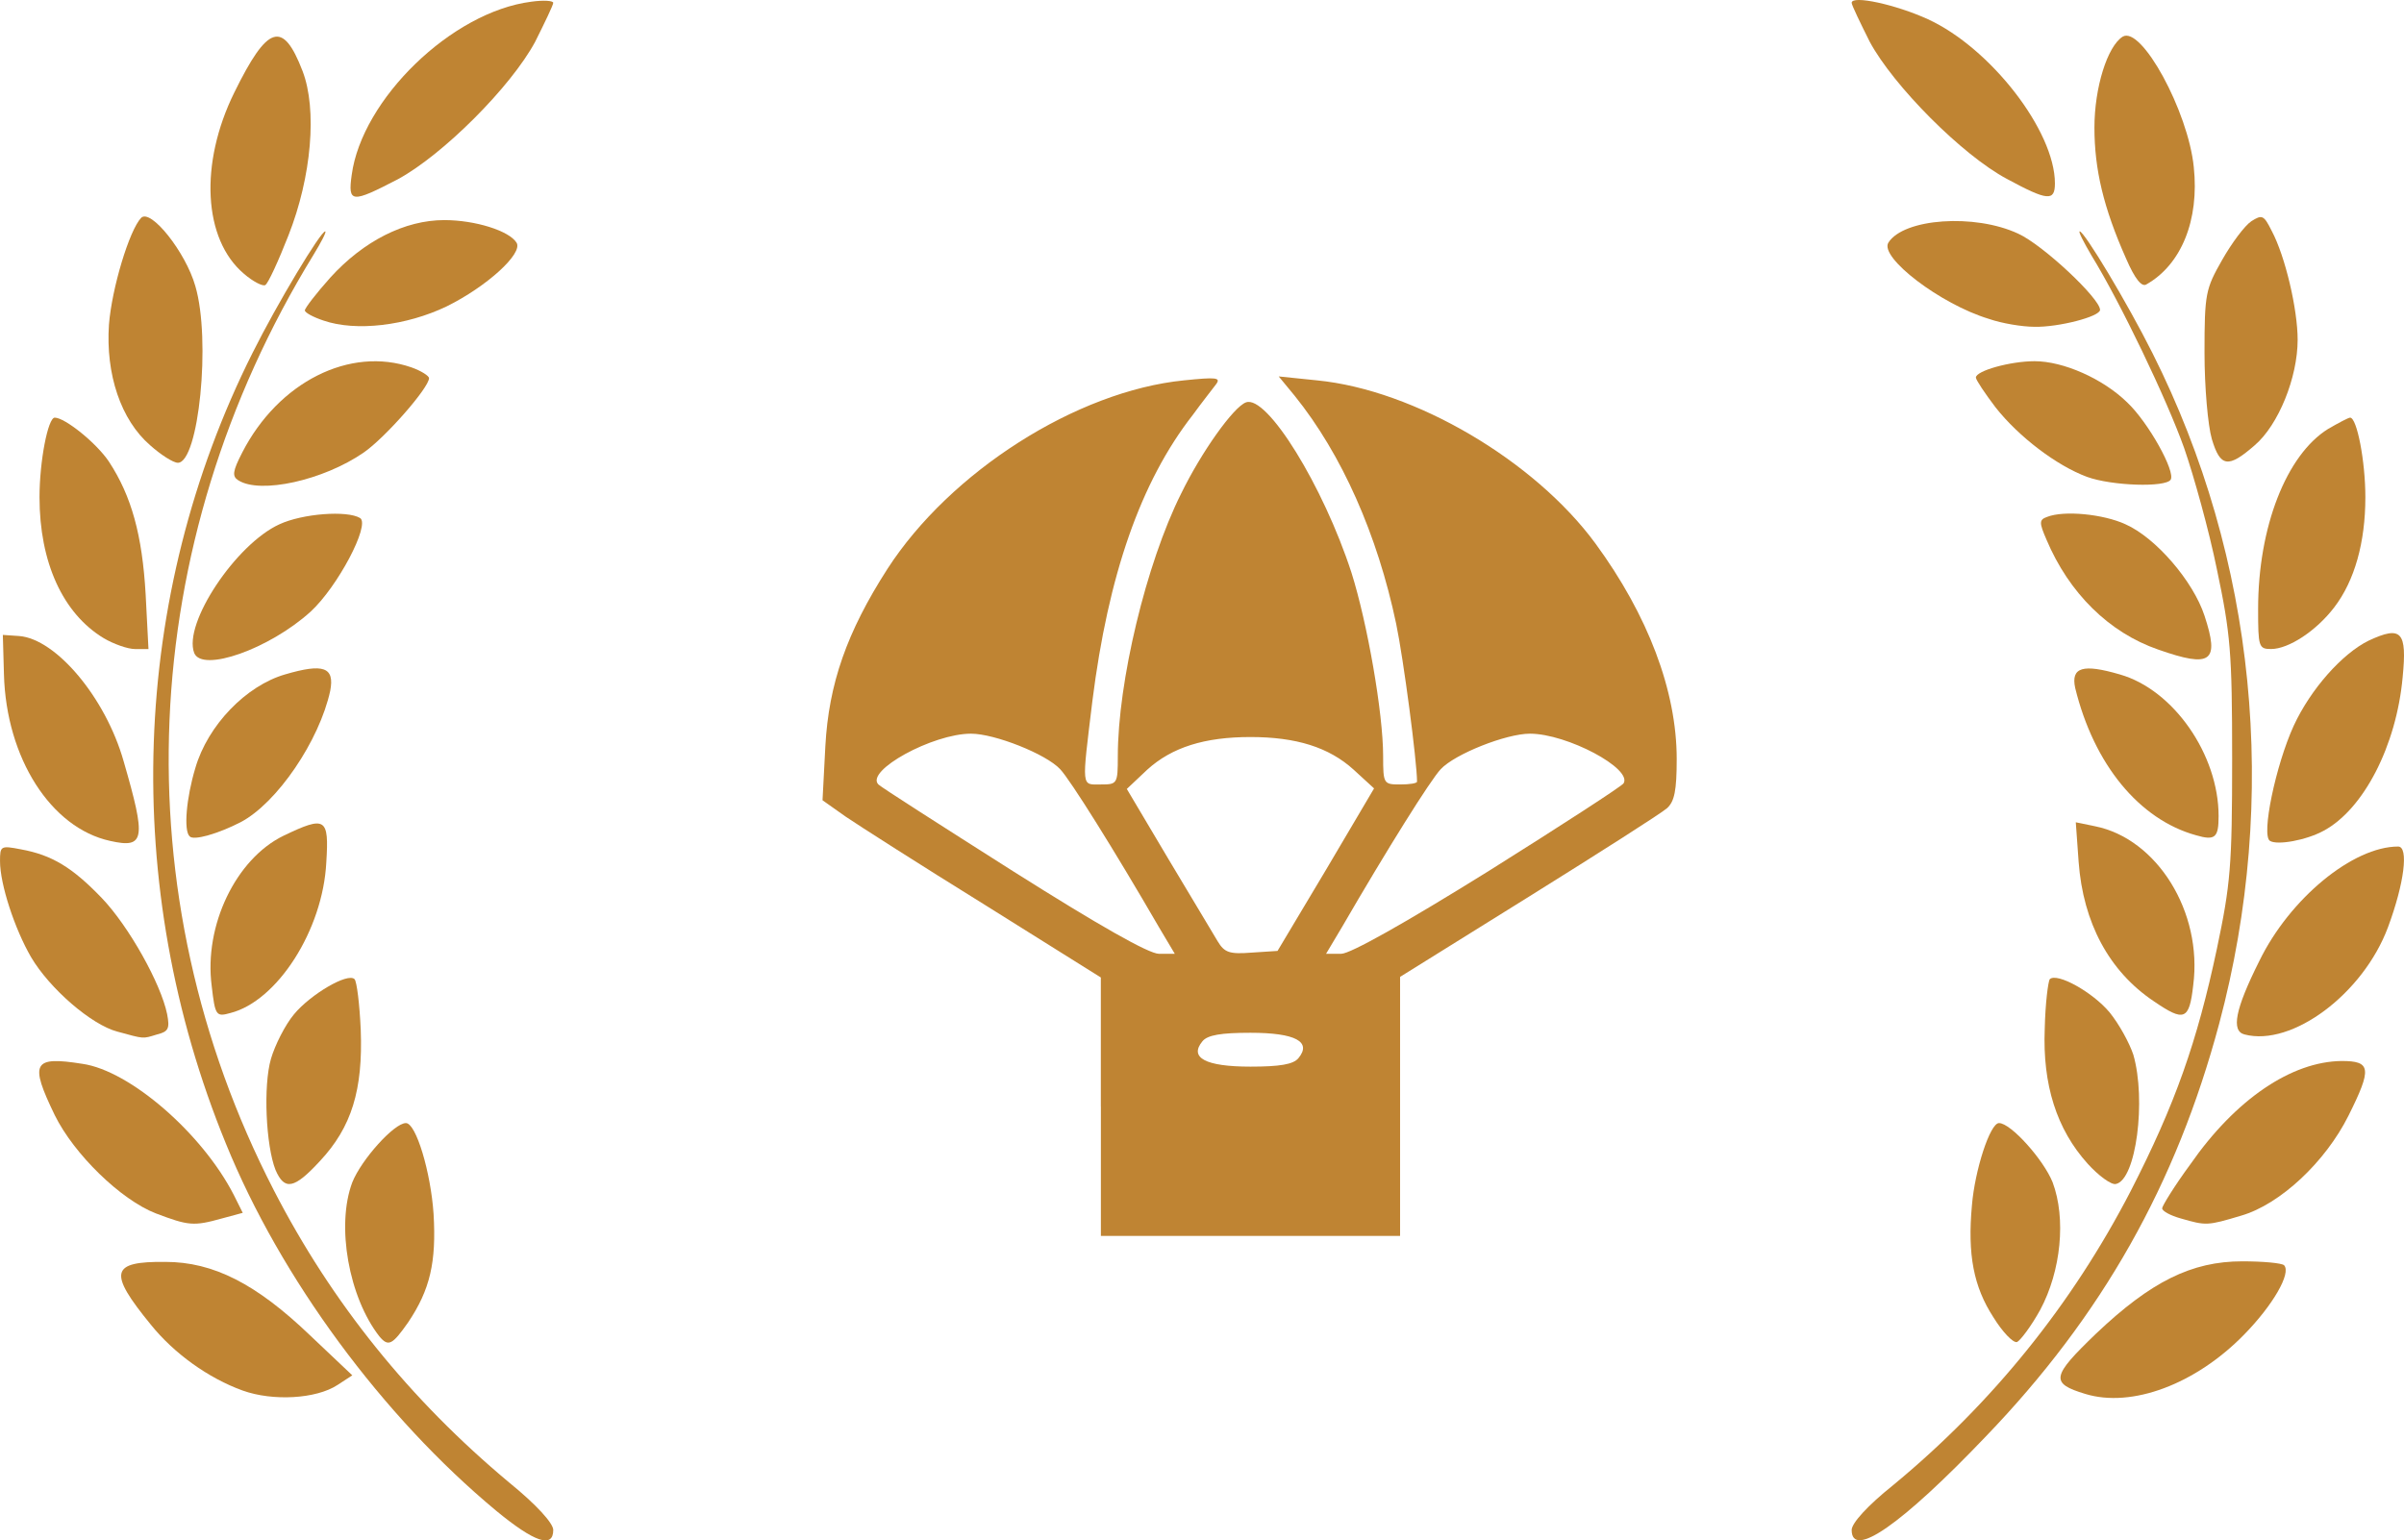 <?xml version="1.0" encoding="utf-8"?>
<!-- Generator: Adobe Illustrator 17.0.0, SVG Export Plug-In . SVG Version: 6.00 Build 0)  -->
<!DOCTYPE svg PUBLIC "-//W3C//DTD SVG 1.1//EN" "http://www.w3.org/Graphics/SVG/1.1/DTD/svg11.dtd">
<svg version="1.1" id="Слой_1" xmlns="http://www.w3.org/2000/svg" xmlns:xlink="http://www.w3.org/1999/xlink" x="0px" y="0px"
	 width="101px" height="64.739px" viewBox="162.42 104.105 101 64.739" enable-background="new 162.42 104.105 101 64.739"
	 xml:space="preserve">
<g id="layer101">
	<path fill="#BF8433" d="M183.268,167.598c-4.767-3.961-9.06-9.772-11.361-15.44c-4.435-10.839-4.008-22.983,1.115-33.205
		c1.067-2.135,2.87-5.123,3.06-5.123c0.071,0-0.166,0.451-0.498,0.996c-7.471,12.191-8.088,26.825-1.66,39.3
		c2.443,4.744,5.716,8.799,9.89,12.286c1.138,0.925,1.85,1.708,1.85,1.992C185.664,169.187,184.881,168.926,183.268,167.598z"/>
	<path fill="#BF8433" d="M240.215,168.404c0-0.285,0.664-1.02,1.731-1.874c4.198-3.463,7.542-7.637,9.985-12.357
		c1.874-3.653,2.799-6.285,3.629-10.199c0.569-2.704,0.64-3.463,0.64-7.969s-0.071-5.265-0.64-7.969
		c-0.332-1.637-0.972-3.937-1.376-5.099c-0.735-2.063-2.68-6.119-3.89-8.088c-0.332-0.569-0.569-1.02-0.498-1.02
		c0.19,0,1.992,2.988,3.06,5.123c4.34,8.633,5.337,18.666,2.799,28.177c-1.803,6.736-4.91,12.262-9.819,17.361
		C242.302,168.191,240.215,169.638,240.215,168.404z"/>
	<path fill="#BF8433" d="M172.619,162.546c-1.447-0.522-2.894-1.565-3.866-2.775c-1.803-2.206-1.684-2.656,0.617-2.633
		c2.016,0,3.819,0.925,6.072,3.083l1.779,1.684l-0.617,0.403C175.702,162.902,173.876,162.997,172.619,162.546z"/>
	<path fill="#BF8433" d="M250.034,162.688c-1.494-0.451-1.423-0.735,0.451-2.538c2.301-2.182,4.008-3.036,6.143-3.036
		c0.854,0,1.66,0.071,1.755,0.166c0.308,0.332-0.474,1.684-1.684,2.917C254.659,162.285,251.979,163.281,250.034,162.688z"/>
	<path fill="#BF8433" d="M178.359,160.269c-1.281-1.637-1.826-4.649-1.138-6.475c0.379-0.949,1.755-2.49,2.253-2.49
		c0.427,0,1.044,2.063,1.162,3.819c0.119,2.016-0.142,3.178-1.067,4.554C178.904,160.625,178.738,160.72,178.359,160.269z"/>
	<path fill="#BF8433" d="M246.168,159.463c-0.83-1.281-1.091-2.633-0.901-4.696c0.119-1.471,0.759-3.463,1.138-3.463
		c0.498,0,1.874,1.542,2.253,2.49c0.569,1.518,0.356,3.724-0.522,5.36c-0.379,0.688-0.83,1.281-0.972,1.352
		C246.998,160.554,246.547,160.079,246.168,159.463z"/>
	<path fill="#BF8433" d="M208.67,150.616v-5.431l-4.886-3.06c-2.68-1.66-5.313-3.344-5.835-3.7l-0.972-0.688l0.119-2.277
		c0.142-2.609,0.901-4.791,2.609-7.447c2.633-4.079,7.945-7.471,12.452-7.922c1.376-0.142,1.565-0.119,1.352,0.166
		c-0.142,0.19-0.593,0.759-0.972,1.281c-2.206,2.822-3.558,6.76-4.222,12.025c-0.451,3.724-0.474,3.51,0.356,3.51
		c0.688,0,0.712-0.024,0.712-1.186c0-3.107,1.186-8.088,2.656-11.029c0.854-1.755,2.206-3.653,2.728-3.842
		c0.878-0.332,3.249,3.51,4.435,7.163c0.664,2.111,1.328,5.882,1.328,7.708c0,1.162,0.024,1.186,0.712,1.186
		c0.403,0,0.712-0.047,0.712-0.119c0-0.83-0.569-5.17-0.878-6.641c-0.783-3.724-2.277-7.115-4.269-9.582l-0.664-0.806l1.613,0.166
		c4.103,0.403,9.131,3.368,11.693,6.854c2.206,3.012,3.415,6.19,3.415,9.06c0,1.328-0.095,1.779-0.403,2.063
		c-0.237,0.213-2.846,1.874-5.811,3.724l-5.408,3.368v5.455v5.431h-6.285h-6.285V150.616z M216.971,148.576
		c0.569-0.688-0.119-1.067-2.016-1.067c-1.233,0-1.803,0.095-2.016,0.356c-0.569,0.688,0.119,1.067,2.016,1.067
		C216.189,148.932,216.758,148.837,216.971,148.576z M211.113,143.074c-1.897-3.273-3.724-6.19-4.151-6.641
		c-0.593-0.64-2.751-1.494-3.747-1.494c-1.613,0-4.459,1.565-3.89,2.135c0.119,0.119,2.68,1.755,5.669,3.653
		c3.605,2.277,5.692,3.463,6.119,3.463h0.664L211.113,143.074z M218.133,140.654l2.016-3.415l-0.854-0.783
		c-1.044-0.949-2.419-1.376-4.34-1.376s-3.297,0.427-4.34,1.376l-0.854,0.806l1.731,2.917c0.972,1.613,1.897,3.178,2.087,3.487
		c0.285,0.474,0.498,0.546,1.423,0.474l1.091-0.071L218.133,140.654z M224.94,140.726c3.06-1.921,5.621-3.581,5.692-3.7
		c0.379-0.617-2.372-2.087-3.937-2.087c-0.996,0-3.154,0.854-3.747,1.494c-0.427,0.451-2.253,3.368-4.151,6.641l-0.664,1.115h0.64
		C219.153,144.188,221.43,142.908,224.94,140.726z"/>
	<path fill="#BF8433" d="M168.966,155.099c-1.471-0.569-3.439-2.49-4.245-4.127c-1.067-2.206-0.925-2.49,1.162-2.158
		c1.992,0.285,5.028,2.917,6.356,5.503l0.379,0.759l-0.878,0.237C170.555,155.644,170.342,155.62,168.966,155.099z"/>
	<path fill="#BF8433" d="M254.042,155.312c-0.427-0.119-0.783-0.308-0.783-0.427c0-0.095,0.522-0.949,1.186-1.85
		c1.897-2.728,4.245-4.317,6.356-4.34c1.233,0,1.281,0.308,0.285,2.301c-0.972,1.945-2.87,3.724-4.506,4.198
		C255.157,155.62,255.109,155.62,254.042,155.312z"/>
	<path fill="#BF8433" d="M173.995,153.272c-0.403-1.02-0.522-3.534-0.19-4.672c0.166-0.569,0.593-1.423,0.972-1.874
		c0.688-0.83,2.253-1.755,2.538-1.471c0.095,0.095,0.213,1.044,0.261,2.135c0.095,2.514-0.379,4.079-1.708,5.503
		C174.777,154.079,174.374,154.15,173.995,153.272z"/>
	<path fill="#BF8433" d="M250.129,153.011c-1.304-1.447-1.897-3.32-1.803-5.669c0.024-1.067,0.142-1.992,0.213-2.087
		c0.308-0.285,1.803,0.546,2.514,1.399c0.403,0.498,0.83,1.281,0.996,1.779c0.546,1.897,0.119,5.265-0.735,5.431
		C251.125,153.913,250.579,153.509,250.129,153.011z"/>
	<path fill="#BF8433" d="M167.354,147.461c-1.091-0.285-2.846-1.803-3.629-3.131c-0.688-1.186-1.304-3.06-1.304-4.032
		c0-0.64,0.024-0.664,0.878-0.498c1.304,0.237,2.158,0.759,3.392,2.04c1.138,1.186,2.49,3.605,2.751,4.886
		c0.119,0.617,0.047,0.735-0.427,0.854C168.397,147.77,168.492,147.77,167.354,147.461z"/>
	<path fill="#BF8433" d="M256.722,147.58c-0.569-0.142-0.403-1.044,0.617-3.083c1.281-2.633,3.937-4.815,5.835-4.815
		c0.451,0,0.261,1.542-0.427,3.392C261.703,145.872,258.715,148.102,256.722,147.58z"/>
	<path fill="#BF8433" d="M171.314,145.54c-0.332-2.538,1.02-5.337,3.012-6.309c1.779-0.854,1.921-0.759,1.803,1.115
		c-0.142,2.846-2.063,5.835-4.032,6.333C171.504,146.845,171.457,146.797,171.314,145.54z"/>
	<path fill="#BF8433" d="M252.904,146.181c-1.874-1.257-2.965-3.297-3.154-5.858l-0.119-1.66l0.806,0.166
		c2.609,0.522,4.53,3.605,4.127,6.688C254.398,146.987,254.184,147.058,252.904,146.181z"/>
	<path fill="#BF8433" d="M167.045,139.445c-2.49-0.546-4.364-3.487-4.459-6.997l-0.047-1.66l0.688,0.047
		c1.542,0.119,3.629,2.585,4.388,5.265C168.563,139.374,168.516,139.777,167.045,139.445z"/>
	<path fill="#BF8433" d="M257.79,139.445c-0.379-0.213,0.237-3.178,0.996-4.838c0.712-1.542,2.04-3.036,3.154-3.581
		c1.376-0.64,1.613-0.379,1.423,1.542c-0.261,2.87-1.637,5.55-3.32,6.451C259.307,139.421,258.098,139.635,257.79,139.445z"/>
	<path fill="#BF8433" d="M170.389,139.255c-0.261-0.237-0.142-1.613,0.237-2.87c0.522-1.803,2.135-3.463,3.771-3.937
		c1.613-0.474,2.087-0.308,1.897,0.688c-0.451,2.087-2.229,4.72-3.771,5.526C171.599,139.137,170.555,139.445,170.389,139.255z"/>
	<path fill="#BF8433" d="M254.682,139.208c-2.395-0.664-4.293-2.988-5.076-6.19c-0.19-0.878,0.332-1.02,1.874-0.569
		c2.253,0.64,4.151,3.368,4.151,5.953C255.631,139.303,255.489,139.445,254.682,139.208z"/>
	<path fill="#BF8433" d="M170.579,131.547c-0.474-1.233,1.755-4.578,3.581-5.408c0.972-0.451,2.846-0.593,3.392-0.261
		c0.427,0.285-0.949,2.894-2.087,3.937C173.734,131.381,170.911,132.377,170.579,131.547z"/>
	<path fill="#BF8433" d="M253.093,131.404c-2.063-0.712-3.747-2.372-4.696-4.625c-0.308-0.712-0.308-0.83,0.024-0.949
		c0.712-0.285,2.372-0.119,3.297,0.308c1.281,0.569,2.846,2.396,3.32,3.842C255.679,131.926,255.323,132.187,253.093,131.404z"/>
	<path fill="#BF8433" d="M166.784,130.93c-1.731-1.044-2.704-3.202-2.704-5.929c0-1.518,0.356-3.344,0.64-3.344
		c0.427,0,1.755,1.067,2.277,1.85c0.949,1.447,1.399,3.083,1.542,5.574l0.119,2.301h-0.569
		C167.78,131.381,167.188,131.167,166.784,130.93z"/>
	<path fill="#BF8433" d="M257.291,129.697c0-3.439,1.186-6.475,2.941-7.566c0.451-0.261,0.854-0.474,0.925-0.474
		c0.285,0,0.64,1.826,0.64,3.344c0,1.897-0.451,3.51-1.305,4.625c-0.759,0.996-1.921,1.755-2.656,1.755
		C257.315,131.381,257.291,131.286,257.291,129.697z"/>
	<path fill="#BF8433" d="M172.429,124.289c-0.261-0.166-0.237-0.379,0.166-1.162c1.518-2.965,4.53-4.483,7.115-3.581
		c0.403,0.142,0.735,0.356,0.735,0.451c0,0.403-1.85,2.514-2.751,3.131C176.011,124.289,173.354,124.882,172.429,124.289z"/>
	<path fill="#BF8433" d="M250.105,124.147c-1.281-0.474-2.87-1.684-3.842-2.917c-0.451-0.593-0.83-1.162-0.83-1.257
		c0-0.285,1.447-0.688,2.467-0.688c1.21,0,2.87,0.735,3.89,1.731c0.901,0.854,2.04,2.917,1.826,3.249
		C253.402,124.597,251.149,124.526,250.105,124.147z"/>
	<path fill="#BF8433" d="M168.729,122.819c-1.233-1.067-1.874-2.988-1.731-5.076c0.119-1.518,0.854-3.961,1.352-4.483
		c0.403-0.403,1.874,1.447,2.277,2.87c0.664,2.253,0.142,7.424-0.735,7.424C169.702,123.554,169.18,123.222,168.729,122.819z"/>
	<path fill="#BF8433" d="M255.347,122.558c-0.166-0.569-0.308-2.182-0.308-3.629c0-2.49,0.047-2.68,0.735-3.89
		c0.403-0.712,0.949-1.447,1.233-1.637c0.451-0.285,0.522-0.261,0.854,0.403c0.569,1.067,1.091,3.297,1.091,4.578
		c0,1.589-0.806,3.581-1.803,4.435C256.034,123.791,255.702,123.744,255.347,122.558z"/>
	<path fill="#BF8433" d="M176.011,117.577c-0.427-0.142-0.783-0.332-0.783-0.427s0.474-0.712,1.067-1.376
		c1.399-1.542,3.131-2.419,4.791-2.419c1.304,0,2.728,0.451,3.036,0.949c0.285,0.451-1.257,1.85-2.941,2.68
		C179.497,117.79,177.386,118.051,176.011,117.577z"/>
	<path fill="#BF8433" d="M245.978,117.506c-2.04-0.617-4.601-2.585-4.222-3.202c0.64-1.02,3.629-1.233,5.455-0.379
		c1.044,0.474,3.439,2.728,3.439,3.202c0,0.285-1.755,0.735-2.751,0.712C247.377,117.838,246.524,117.696,245.978,117.506z"/>
	<path fill="#BF8433" d="M172.666,115.608c-1.708-1.447-1.874-4.625-0.403-7.613c1.399-2.846,2.04-3.06,2.87-0.901
		c0.617,1.613,0.379,4.435-0.593,6.902c-0.427,1.091-0.854,2.016-0.972,2.087C173.473,116.154,173.046,115.94,172.666,115.608z"/>
	<path fill="#BF8433" d="M251.742,114.968c-0.949-2.135-1.328-3.747-1.328-5.503c0-1.684,0.546-3.415,1.186-3.819
		c0.783-0.474,2.751,3.131,2.988,5.479c0.237,2.229-0.522,4.103-1.992,4.933C252.406,116.178,252.121,115.846,251.742,114.968z"/>
	<path fill="#BF8433" d="M177.196,111.458c0.427-3.178,4.198-6.854,7.542-7.281c0.498-0.071,0.925-0.047,0.925,0.047
		s-0.356,0.83-0.759,1.637c-1.02,1.897-3.89,4.767-5.787,5.787C177.196,112.644,177.03,112.644,177.196,111.458z"/>
	<path fill="#BF8433" d="M246.737,111.624c-1.874-0.996-4.767-3.913-5.763-5.763c-0.403-0.806-0.759-1.542-0.759-1.637
		c0-0.332,1.85,0.071,3.202,0.688c2.633,1.21,5.337,4.696,5.337,6.902C248.753,112.573,248.445,112.549,246.737,111.624z"/>
</g>
</svg>
